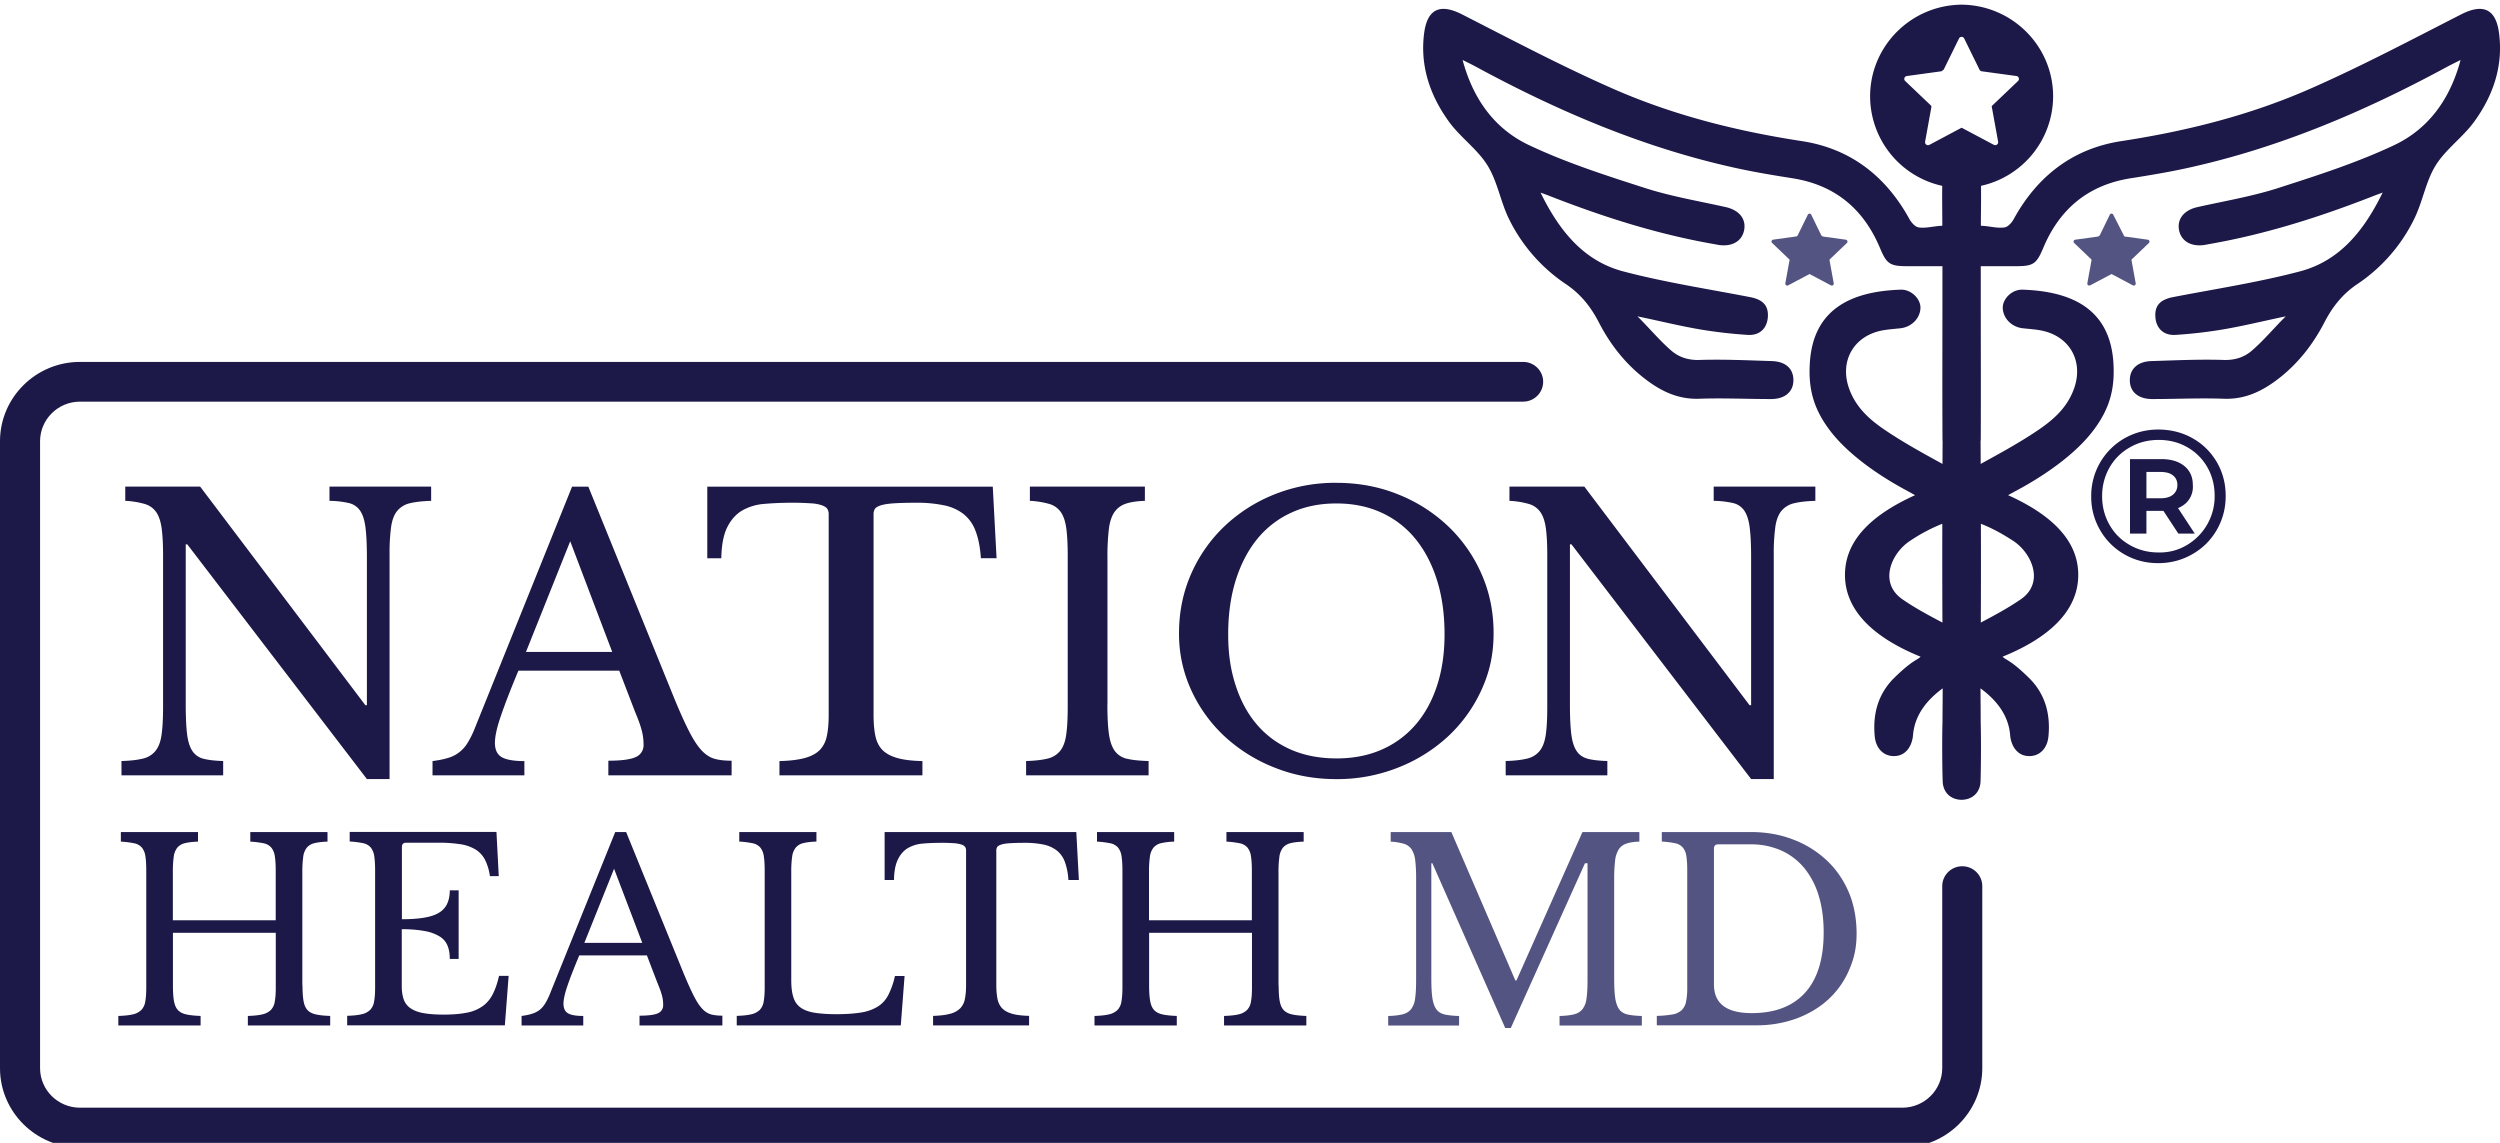<svg width="105" height="48" viewBox="0 0 105 48" fill="none" xmlns="http://www.w3.org/2000/svg"><g clip-path="url(#clip0_2317_74)"><g clip-path="url(#clip1_2317_74)"><path d="M92.099 18.413c.429.242.765.581 1.014 1.007.244.425.366.897.366 1.414 0 .518-.128.995-.377 1.426-.25.432-.592.771-1.027 1.018-.434.248-.91.374-1.432.374-.522 0-.997-.126-1.427-.374a2.726 2.726 0 01-1.014-1.018 2.758 2.758 0 01-.371-1.414 2.774 2.774 0 011.391-2.433c.435-.247.91-.373 1.438-.373.528.005 1.01.126 1.439.373zm-.25 4.48a2.37 2.37 0 001.166-2.064c0-.438-.099-.84-.302-1.197a2.23 2.23 0 00-.84-.845c-.36-.207-.76-.31-1.207-.31-.446 0-.852.103-1.218.316-.365.207-.649.494-.852.85-.203.363-.307.76-.307 1.197 0 .437.104.84.307 1.196.203.362.487.644.847.851.36.207.76.316 1.206.316.44.012.84-.097 1.2-.31zm.099-1.926c-.11.166-.267.287-.47.373l.702 1.07h-.69l-.627-.955h-.713v.955h-.69v-3.128h1.31c.412 0 .737.097.975.293.238.195.354.46.354.794a.953.953 0 01-.151.598zm-1.206-.04c.226 0 .4-.047.521-.15a.5.5 0 00.186-.409.48.48 0 00-.186-.402c-.121-.098-.295-.144-.521-.144h-.592v1.104h.592z" fill="#1C1948"/><path d="M104.957 1.37c-.138-1.008-.682-1.23-1.596-.762-2.077 1.061-4.14 2.152-6.272 3.093-2.543 1.126-5.226 1.802-7.987 2.225-2.041.31-3.532 1.47-4.522 3.27-.078.147-.234.326-.377.353-.31.053-.628-.054-1.006-.067 0-.607.014-1.134.005-1.677a3.86 3.86 0 003.029-3.759c0-2.11-1.718-3.829-3.843-3.85h-.003c-2.124.021-3.84 1.74-3.84 3.85a3.856 3.856 0 003.029 3.76c-.008.542.003 1.069.003 1.676-.375.013-.693.12-1.004.067-.145-.027-.299-.206-.38-.353-.99-1.8-2.478-2.96-4.522-3.27-2.758-.423-5.444-1.1-7.984-2.225-2.132-.941-4.195-2.032-6.274-3.093-.914-.468-1.456-.246-1.596.762-.186 1.39.24 2.639 1.043 3.746.477.655 1.192 1.15 1.615 1.831.421.68.548 1.53.906 2.257a6.997 6.997 0 002.384 2.727c.634.425 1.052.963 1.389 1.612.472.918 1.1 1.722 1.925 2.361.677.524 1.4.877 2.3.843 1-.035 2.003.013 3.004.013.59 0 .94-.308.94-.794 0-.487-.331-.78-.897-.8-1.014-.032-2.028-.08-3.042-.048-.477.016-.87-.115-1.197-.398-.504-.439-.936-.963-1.413-1.433.871.179 1.737.395 2.61.545a19.61 19.61 0 002.009.233c.515.037.83-.278.858-.765.026-.476-.222-.72-.742-.82-1.782-.346-3.589-.621-5.342-1.084-1.693-.449-2.704-1.756-3.464-3.307.156.056.31.112.463.174 2.211.86 4.466 1.577 6.809 1.986.08.014.162.032.24.043.566.075.978-.19 1.046-.671.065-.455-.24-.802-.78-.923-1.132-.254-2.283-.446-3.383-.799-1.656-.532-3.325-1.067-4.886-1.807-1.427-.677-2.338-1.912-2.783-3.573.24.12.388.19.531.268 3.484 1.89 7.103 3.433 10.994 4.28.773.169 1.553.297 2.332.42 1.782.281 2.98 1.286 3.667 2.915.286.679.41.775 1.149.778h1.48v1.305c0 1.984-.008 3.965.003 5.946 0 .037 0 .075.005.11-.003.315-.005.628-.005.944-.793-.436-1.586-.87-2.338-1.372-.723-.479-1.308-1-1.594-1.82-.399-1.164.232-2.215 1.446-2.423.237-.04.48-.057.72-.083.463-.051.822-.412.84-.845.017-.37-.371-.792-.835-.776-2.066.07-3.648.81-3.807 3.024-.079 1.107.14 1.934.787 2.819.725.994 1.957 1.858 3.023 2.454.191.107.385.211.606.334-1.72.779-2.944 1.832-2.944 3.348 0 1.516 1.23 2.647 3.176 3.436-.137.147-.337.134-1.105.887-.685.674-.912 1.53-.82 2.471.057.535.415.856.884.813.456-.04.696-.46.726-.904.08-.887.66-1.508 1.243-1.938 0 .524-.008.994-.008 1.412v.008c-.02.623-.014 1.852.008 2.478.013.484.345.778.792.784h.003c.45-.006.78-.3.796-.784.019-.626.024-1.855.005-2.479v-.008c0-.417-.005-.887-.008-1.411.585.43 1.162 1.05 1.243 1.938.03.444.27.864.725.904.472.043.83-.278.885-.813.094-.941-.132-1.797-.82-2.47-.766-.755-.965-.741-1.105-.888 1.946-.789 3.178-1.923 3.178-3.436s-1.226-2.57-2.947-3.348c.221-.123.416-.227.61-.334 1.065-.596 2.297-1.46 3.022-2.454.648-.885.866-1.712.788-2.819-.16-2.213-1.742-2.954-3.808-3.024-.466-.016-.852.407-.835.776.016.433.377.794.838.845.243.026.483.042.72.083 1.216.208 1.844 1.259 1.445 2.422-.283.82-.87 1.342-1.59 1.82-.753.504-1.548.937-2.341 1.373 0-.316-.003-.629-.005-.944a.722.722 0 00.008-.11c.008-1.981 0-3.963 0-5.946V11.18h1.483c.736 0 .86-.1 1.146-.778.687-1.629 1.884-2.634 3.67-2.915.779-.123 1.558-.251 2.33-.42 3.893-.847 7.509-2.39 10.992-4.28.146-.078.294-.147.531-.268-.442 1.66-1.356 2.896-2.779 3.573-1.564.74-3.233 1.275-4.886 1.807-1.1.353-2.255.545-3.387.8-.537.12-.841.467-.78.922.07.481.48.746 1.047.671.08-.01.162-.03.24-.043 2.343-.409 4.6-1.125 6.808-1.986.154-.062.31-.118.464-.174-.758 1.55-1.769 2.858-3.465 3.307-1.752.463-3.556.738-5.341 1.083-.52.102-.769.345-.74.821.028.487.343.802.858.765a19.47 19.47 0 002.006-.233c.877-.15 1.742-.366 2.613-.545-.48.47-.908.994-1.415 1.433-.324.283-.718.414-1.198.398-1.01-.032-2.027.016-3.041.048-.564.02-.895.33-.895.8-.003.487.35.794.94.794 1.001 0 2.004-.048 3.004-.013.898.034 1.621-.319 2.3-.843.826-.639 1.451-1.444 1.926-2.36.337-.65.752-1.188 1.386-1.613a6.969 6.969 0 002.383-2.727c.362-.727.486-1.578.906-2.257.424-.682 1.138-1.176 1.615-1.831.804-1.107 1.233-2.356 1.044-3.746zM79.964 25.212c-1.097-.693-.54-1.987.273-2.506a7.18 7.18 0 011.34-.708 536.65 536.65 0 00.005 4.15c-.553-.292-1.106-.586-1.618-.936zm3.233-3.214c.456.18.86.396 1.343.708.809.52 1.37 1.813.272 2.506-.515.35-1.067.644-1.618.936.006-1.385.008-2.768.003-4.15zm-.809-16.634l-1.353.72a.124.124 0 01-.181-.129l.267-1.473-.014-.043-1.089-1.037c-.076-.07-.032-.196.07-.209l1.456-.2c.03-.024.062-.049.092-.07l.642-1.307c.045-.091.175-.091.218 0l.655 1.334c.016.013.033.024.052.04l1.485.203a.122.122 0 01.07.209L83.65 4.458l.272 1.497a.124.124 0 01-.18.128l-1.354-.719z" fill="#1C1847"/><path d="M89.22 9.931l.988.136c.067.008.094.091.045.14l-.733.7.18.992a.082.082 0 01-.118.086l-.898-.476-.898.476a.082.082 0 01-.118-.086l.177-.976-.008-.027-.722-.69c-.049-.045-.022-.128.046-.139l.965-.133a.517.517 0 01.062-.046l.423-.869a.08.08 0 01.146 0l.466.912h-.002zM74.431 10.206l.733.701-.18.992c-.011.067.06.118.118.086l.898-.476.898.476c.06.032.13-.02.119-.086l-.178-.976.008-.027.723-.69c.048-.045.021-.128-.046-.139l-.966-.133a.517.517 0 00-.062-.046l-.423-.869a.08.08 0 00-.145 0l-.435.885-.032.024-.987.137c-.067.008-.094.09-.046.139l.003.002z" fill="#545482"/><path d="M15.41 32.72l-7.545-9.858h-.064v6.724c0 .524.019.941.056 1.244.038.304.11.54.221.708a.78.78 0 00.478.332c.207.053.48.083.817.093v.6H5.102v-.6c.369-.01.668-.045.897-.101a.955.955 0 00.532-.324c.126-.158.213-.38.253-.668.043-.29.065-.68.065-1.174v-6.393c0-.441-.02-.805-.057-1.094-.038-.288-.11-.516-.22-.684a.886.886 0 00-.486-.356 3.571 3.571 0 00-.825-.134v-.599h3.144l6.94 9.182h.065v-6.205c0-.514-.019-.928-.057-1.236-.037-.31-.11-.548-.22-.716a.779.779 0 00-.478-.332 3.907 3.907 0 00-.817-.094v-.599h4.27v.6c-.371.01-.668.045-.897.101a.97.97 0 00-.531.324c-.127.157-.213.382-.254.676a8.356 8.356 0 00-.064 1.166v9.417h-.952zM26.015 28.169h-4.242c-.18.43-.334.81-.46 1.142-.127.331-.23.617-.31.858-.08.24-.136.446-.168.615a2.276 2.276 0 00-.049.409c0 .294.095.497.286.607.192.11.507.166.952.166v.599h-3.858v-.6c.242-.031.453-.072.628-.125a1.404 1.404 0 00.812-.588c.1-.153.199-.34.293-.559l4.128-10.254h.683l3.605 8.882c.242.589.455 1.06.636 1.41.18.352.356.617.523.793.17.18.353.295.547.348.197.054.432.078.707.078v.615h-5.177v-.615c.56 0 .946-.054 1.16-.158a.536.536 0 00.318-.519 2.287 2.287 0 00-.073-.583 4.936 4.936 0 00-.11-.355 11.126 11.126 0 00-.184-.466l-.653-1.7h.006zm-3.924-.789h3.622l-1.764-4.647-1.858 4.647zM41.85 23.444h-.652c-.032-.452-.105-.829-.221-1.133a1.631 1.631 0 00-.502-.717 1.977 1.977 0 00-.817-.369 5.538 5.538 0 00-1.175-.11c-.391 0-.707.009-.944.025-.237.015-.42.045-.547.085-.127.043-.21.091-.246.15a.413.413 0 00-.056.227v8.425c0 .337.024.626.073.866.048.241.142.439.285.591.143.153.35.268.62.348.27.08.629.123 1.074.134v.599h-6.005v-.6c.445-.01.803-.055 1.081-.133.275-.078.485-.195.628-.348.143-.152.238-.35.286-.59.049-.241.073-.53.073-.867v-8.425a.406.406 0 00-.057-.227c-.037-.059-.11-.107-.22-.15a1.65 1.65 0 00-.47-.085 10.744 10.744 0 00-.809-.025c-.412 0-.798.017-1.151.049a2.19 2.19 0 00-.922.275c-.26.152-.47.385-.629.7-.159.316-.242.752-.253 1.308h-.588v-3.008h11.99l.16 3.008-.005-.003zM46.51 29.586c0 .524.022.941.065 1.244.043.304.124.54.245.708a.861.861 0 00.523.332c.227.053.526.083.898.093v.6h-5.145v-.6c.37-.01.67-.045.898-.101a.955.955 0 00.532-.324c.126-.158.212-.38.253-.668.043-.29.065-.68.065-1.174v-6.393c0-.441-.02-.805-.057-1.094-.038-.288-.11-.516-.221-.684a.886.886 0 00-.485-.356 3.57 3.57 0 00-.826-.134v-.599h4.83v.6c-.34.01-.612.053-.817.125a.931.931 0 00-.477.37c-.111.173-.187.41-.222.716a9.783 9.783 0 00-.056 1.166v6.173h-.003zM56.128 20.279c.933 0 1.801.163 2.605.49a6.58 6.58 0 012.095 1.339 6.166 6.166 0 011.396 2c.34.767.507 1.596.507 2.489 0 .893-.172 1.65-.515 2.393a6.138 6.138 0 01-1.404 1.944 6.673 6.673 0 01-2.098 1.307 6.916 6.916 0 01-2.589.482c-.922 0-1.785-.16-2.588-.482a6.703 6.703 0 01-2.098-1.307 6.125 6.125 0 01-1.405-1.944 5.624 5.624 0 01-.515-2.393c0-.893.17-1.722.507-2.49a6.207 6.207 0 011.397-2 6.58 6.58 0 012.095-1.339 6.858 6.858 0 012.605-.49h.005zm0 11.575c.698 0 1.327-.12 1.882-.361a3.988 3.988 0 001.43-1.04c.395-.452.7-1 .913-1.648.213-.646.318-1.366.318-2.165 0-.84-.105-1.6-.318-2.276-.213-.676-.515-1.254-.906-1.732a3.935 3.935 0 00-1.429-1.102c-.56-.257-1.192-.385-1.89-.385-.699 0-1.33.128-1.89.385a3.965 3.965 0 00-1.43 1.102c-.39.478-.692 1.056-.905 1.732-.213.677-.319 1.436-.319 2.276 0 .84.106 1.518.319 2.165.21.645.512 1.196.906 1.648.39.451.868.796 1.429 1.04.56.24 1.191.36 1.89.36zM73.547 32.72l-7.545-9.858h-.065v6.724c0 .524.02.941.057 1.244.038.304.11.54.221.708.11.169.27.278.477.332.208.053.48.083.817.093v.6h-4.27v-.6c.369-.01.668-.045.897-.101a.955.955 0 00.531-.324c.127-.158.21-.38.254-.668.043-.29.064-.68.064-1.174v-6.393c0-.441-.018-.805-.056-1.094-.038-.288-.11-.516-.221-.684a.885.885 0 00-.486-.356 3.572 3.572 0 00-.825-.134v-.599h3.144l6.94 9.182h.066v-6.205c0-.514-.02-.928-.057-1.236-.038-.31-.11-.548-.221-.716a.779.779 0 00-.477-.332 3.906 3.906 0 00-.817-.094v-.599h4.27v.6c-.369.01-.668.045-.897.101a.969.969 0 00-.531.324c-.127.157-.213.382-.254.676a8.372 8.372 0 00-.065 1.166v9.417h-.951zM12.705 41.391c0 .267.014.484.044.65.03.166.083.291.164.38.08.088.2.15.353.184.154.035.354.056.602.064v.401H10.41v-.4c.248-.009.45-.028.601-.065a.741.741 0 00.359-.18.641.641 0 00.17-.357c.03-.155.043-.356.043-.602v-2.289h-4.32v2.214c0 .267.014.484.043.65.03.166.084.291.165.38.08.088.2.15.353.184.154.035.353.056.601.064v.401H4.97v-.4c.249-.009.45-.028.602-.065a.741.741 0 00.358-.18.641.641 0 00.17-.357c.03-.155.043-.356.043-.602v-4.915c0-.245-.013-.443-.037-.596a.731.731 0 00-.149-.358.578.578 0 00-.326-.18 3.882 3.882 0 00-.555-.069v-.4h3.24v.4c-.226.008-.41.03-.55.065a.594.594 0 00-.32.19.768.768 0 00-.149.379 4.522 4.522 0 00-.037.644v2.025h4.32v-2.1c0-.245-.014-.443-.038-.596a.731.731 0 00-.149-.358.578.578 0 00-.326-.18 3.881 3.881 0 00-.555-.069v-.4h3.243v.4c-.226.008-.41.03-.55.065a.594.594 0 00-.32.19.767.767 0 00-.149.379 4.515 4.515 0 00-.038.644v4.768l.008-.003zM16.874 38.608c.383 0 .706-.024.965-.07.26-.045.467-.117.618-.216a.85.85 0 00.331-.38c.068-.155.103-.337.103-.548h.372v2.88h-.372c0-.212-.03-.394-.092-.549a.804.804 0 00-.32-.385 1.766 1.766 0 00-.618-.232 5.01 5.01 0 00-.987-.08v2.382c0 .232.03.422.086.575a.746.746 0 00.294.369c.14.093.321.163.55.2.227.04.507.059.841.059.378 0 .696-.027.96-.08a1.68 1.68 0 00.661-.27c.178-.126.32-.294.426-.5.108-.209.197-.465.267-.776h.404l-.159 2.078h-6.622v-.401c.248-.008.45-.027.601-.064a.74.74 0 00.359-.18.64.64 0 00.17-.358c.03-.155.043-.355.043-.601v-4.915c0-.246-.014-.444-.038-.596a.732.732 0 00-.148-.358.579.579 0 00-.326-.18 3.869 3.869 0 00-.556-.069v-.401h6.164l.097 1.855h-.372a2.205 2.205 0 00-.207-.69 1.118 1.118 0 00-.394-.427 1.726 1.726 0 00-.634-.222 5.752 5.752 0 00-.927-.064H17.06c-.121 0-.18.059-.18.179V38.6l-.006.008zM27.177 40.126H24.33c-.122.29-.224.543-.31.765a11.78 11.78 0 00-.208.575 3.39 3.39 0 00-.113.412 1.511 1.511 0 00-.033.275c0 .198.065.332.192.407.126.074.342.11.639.11v.4h-2.591v-.4c.164-.022.304-.049.42-.086.119-.035.221-.086.31-.147a.949.949 0 00.235-.25c.067-.1.132-.226.197-.373l2.771-6.867h.459l2.421 5.95c.165.392.305.708.426.943.122.236.238.412.354.532a.79.79 0 00.366.233c.132.035.289.053.475.053v.412H26.86v-.412c.378 0 .637-.034.78-.104a.359.359 0 00.213-.347 1.47 1.47 0 00-.049-.39 2.858 2.858 0 00-.075-.239 8.395 8.395 0 00-.122-.31l-.436-1.139.005-.003zm-2.634-.526h2.432l-1.184-3.113-1.248 3.113zM37.833 43.067h-6.89v-.4c.249-.009.451-.028.602-.065a.743.743 0 00.359-.18.641.641 0 00.17-.357c.03-.155.043-.356.043-.602V36.55c0-.246-.014-.444-.038-.597a.73.73 0 00-.148-.358.578.578 0 00-.326-.18 3.87 3.87 0 00-.556-.069v-.4h3.241v.4c-.226.008-.41.03-.55.065a.593.593 0 00-.32.19.767.767 0 00-.15.38 4.532 4.532 0 00-.037.644v4.545c0 .294.03.537.092.722a.81.81 0 00.31.433c.145.102.34.171.582.211.243.038.548.06.917.06.404 0 .747-.025 1.025-.07a1.88 1.88 0 00.698-.244c.189-.115.337-.278.448-.484a3.41 3.41 0 00.283-.807h.404l-.159 2.077zM45.31 36.96h-.437a2.673 2.673 0 00-.148-.759 1.096 1.096 0 00-.337-.478 1.369 1.369 0 00-.55-.249 3.735 3.735 0 00-.79-.075c-.264 0-.475.005-.634.016-.159.01-.283.03-.367.059-.086.03-.14.062-.164.099a.29.29 0 00-.038.152v5.642c0 .225.017.417.049.58a.794.794 0 00.191.396c.097.102.235.18.416.233.18.053.42.082.72.09v.402h-4.032v-.401c.3-.009.54-.038.726-.091a.9.9 0 00.42-.233.771.771 0 00.192-.396c.032-.16.048-.355.048-.58v-5.642a.277.277 0 00-.038-.152.296.296 0 00-.148-.099 1.274 1.274 0 00-.315-.059 7.222 7.222 0 00-.545-.016c-.278 0-.534.01-.774.032a1.467 1.467 0 00-.617.185c-.175.101-.316.26-.42.47-.109.212-.165.503-.17.875h-.394v-2.014h8.051l.108 2.014h-.003zM53.704 41.391c0 .267.013.484.043.65.03.166.084.291.165.38.08.088.2.15.353.184.154.035.353.056.601.064v.401H51.41v-.4c.248-.009.45-.028.602-.065a.74.74 0 00.358-.18.64.64 0 00.17-.357c.03-.155.043-.356.043-.602v-2.289h-4.32v2.214c0 .267.014.484.044.65.03.166.083.291.164.38.081.088.2.15.354.184.153.035.353.056.6.064v.401h-3.456v-.4c.248-.009.45-.028.601-.065a.741.741 0 00.359-.18.641.641 0 00.17-.357c.03-.155.043-.356.043-.602v-4.915c0-.245-.014-.443-.038-.596a.731.731 0 00-.148-.358.578.578 0 00-.326-.18 3.881 3.881 0 00-.556-.069v-.4h3.241v.4a2.77 2.77 0 00-.55.065.594.594 0 00-.32.19.768.768 0 00-.149.379 4.517 4.517 0 00-.038.644v2.025h4.32v-2.1c0-.245-.014-.443-.038-.596a.731.731 0 00-.148-.358.578.578 0 00-.326-.18 3.881 3.881 0 00-.556-.069v-.4h3.244v.4c-.227.008-.41.03-.55.065a.594.594 0 00-.321.19.768.768 0 00-.148.379 4.517 4.517 0 00-.038.644v4.768l.008-.003z" fill="#1C1847"/><path d="M63.691 41.18l2.772-6.233h2.39v.401c-.227.008-.41.035-.55.086a.608.608 0 00-.322.249 1.118 1.118 0 00-.148.478 6.784 6.784 0 00-.038.78v4.135c0 .352.014.628.043.834.03.203.084.36.165.476.08.112.2.187.353.222.154.035.353.056.601.064v.4h-3.456v-.4c.248-.008.45-.03.604-.07a.637.637 0 00.358-.216.895.895 0 00.17-.45c.03-.192.043-.454.043-.785v-4.894h-.108l-3.114 6.918h-.235l-3.06-6.918h-.043v4.819c0 .352.013.628.043.834.03.203.084.36.165.476.08.112.2.187.353.222.154.035.353.056.604.064v.4h-2.977v-.4c.248-.008.45-.03.601-.07a.637.637 0 00.359-.216.895.895 0 00.17-.45c.03-.192.043-.454.043-.785V36.87c0-.294-.014-.54-.038-.733a1.115 1.115 0 00-.148-.46.597.597 0 00-.326-.238 2.445 2.445 0 00-.556-.09v-.402h2.548l2.688 6.233h.046zM69.586 43.067v-.4a4.31 4.31 0 00.655-.06.749.749 0 00.388-.179.685.685 0 00.186-.358 3.03 3.03 0 00.049-.607V36.55c0-.246-.014-.444-.038-.597a.73.73 0 00-.148-.358.578.578 0 00-.326-.18 3.87 3.87 0 00-.556-.069v-.4h3.743c.639 0 1.232.104 1.776.315a4.276 4.276 0 011.408.874c.394.372.701.816.922 1.33.221.512.332 1.127.332 1.734s-.103 1.048-.31 1.53a3.593 3.593 0 01-.868 1.238c-.373.345-.82.612-1.338.807a4.873 4.873 0 01-1.707.289h-4.171l.003.005zm2.58-7.604c-.121 0-.18.059-.18.18v5.705c0 .802.528 1.203 1.588 1.203.973 0 1.72-.286 2.24-.858.518-.572.78-1.414.78-2.527 0-.583-.07-1.104-.213-1.561a3.334 3.334 0 00-.612-1.16 2.68 2.68 0 00-.966-.728 3.108 3.108 0 00-1.28-.254h-1.357z" fill="#545482"/><path d="M79.9 48.196H3.36C1.507 48.196 0 46.7 0 44.864V18.533C0 16.696 1.507 15.2 3.36 15.2h60.612c.464 0 .841.374.841.834 0 .46-.377.835-.841.835H3.36c-.925 0-1.677.746-1.677 1.663v26.331c0 .917.752 1.66 1.677 1.66h76.537c.924 0 1.677-.745 1.677-1.66v-7.647c0-.46.377-.834.841-.834.464 0 .841.374.841.834v7.647c0 1.837-1.507 3.332-3.36 3.332h.003z" fill="#1C1847"/></g></g><defs><clipPath id="clip0_2317_74"><path fill="#fff" d="M0 0h105v48H0z"/></clipPath><clipPath id="clip1_2317_74"><path fill="#fff" transform="translate(0 .196)" d="M0 0h105v48H0z"/></clipPath></defs></svg>